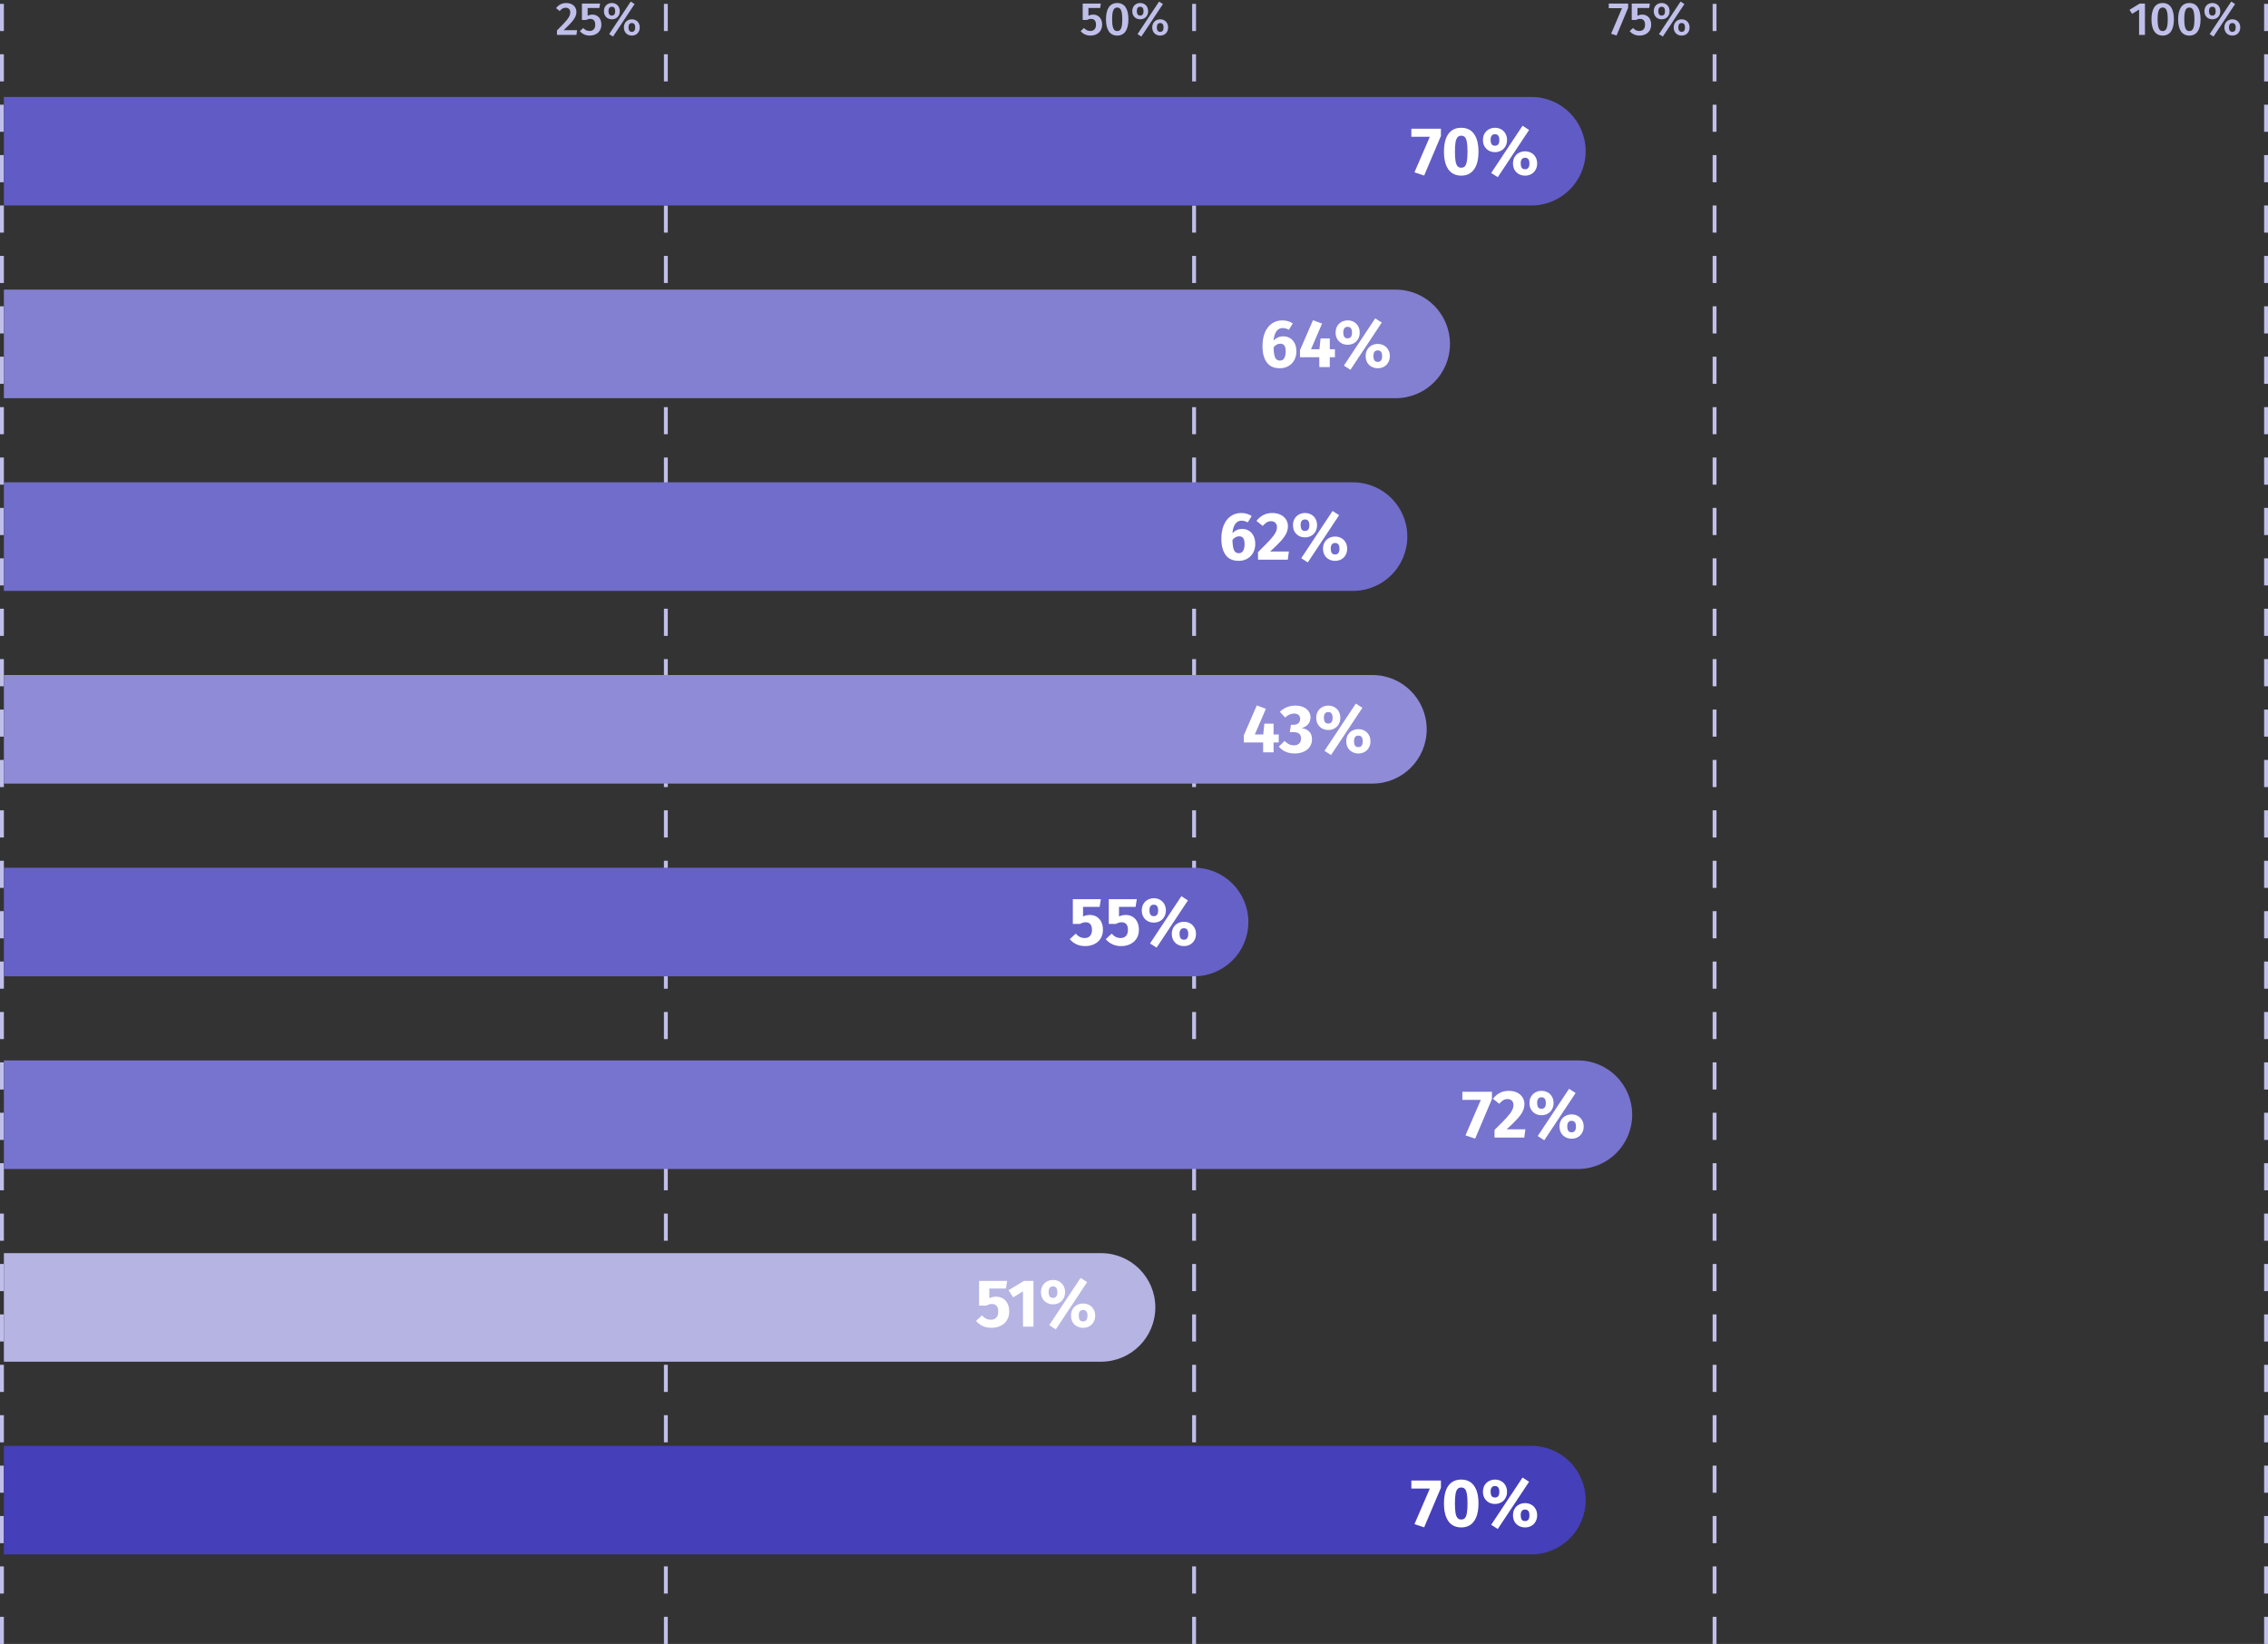 <svg width="585" height="424" viewBox="0 0 585 424" fill="none" xmlns="http://www.w3.org/2000/svg">
<rect x="0" y="0" width="585" height="424" fill="#333333" stroke="none"/>
<line x1="0.5" y1="424" x2="0.5" y2="1" stroke="#C0BFEA" stroke-dasharray="7 6"/>
<path d="M146.046 0.78C147.714 0.78 148.674 1.788 148.674 3.048C148.674 4.416 147.894 5.412 145.398 7.788H148.854L148.686 9H143.658V7.872C146.418 5.064 147.09 4.308 147.09 3.168C147.09 2.424 146.622 1.992 145.926 1.992C145.29 1.992 144.87 2.256 144.366 2.844L143.43 2.1C144.078 1.26 144.93 0.78 146.046 0.78ZM154.78 0.924L154.6 2.064H151.576V4.068C151.984 3.864 152.404 3.768 152.8 3.768C154.144 3.768 155.116 4.728 155.116 6.372C155.116 8.028 153.928 9.18 152.104 9.18C150.976 9.18 150.184 8.724 149.56 8.04L150.436 7.224C150.88 7.716 151.396 7.992 152.068 7.992C152.968 7.992 153.532 7.416 153.532 6.372C153.532 5.256 152.98 4.872 152.236 4.872C151.864 4.872 151.564 4.956 151.192 5.148H150.1V0.924H154.78ZM162.688 0.408L163.684 1.044L158.116 9.432L157.132 8.796L162.688 0.408ZM157.816 0.78C158.98 0.78 159.868 1.596 159.868 2.88C159.868 4.164 158.98 4.98 157.816 4.98C156.664 4.98 155.776 4.164 155.776 2.88C155.776 1.596 156.664 0.78 157.816 0.78ZM157.816 1.74C157.132 1.74 156.952 2.304 156.952 2.88C156.952 3.444 157.132 4.02 157.816 4.02C158.512 4.02 158.68 3.456 158.68 2.88C158.68 2.316 158.512 1.74 157.816 1.74ZM162.976 4.98C164.14 4.98 165.016 5.796 165.016 7.08C165.016 8.364 164.14 9.18 162.976 9.18C161.812 9.18 160.924 8.364 160.924 7.08C160.924 5.796 161.812 4.98 162.976 4.98ZM162.976 5.94C162.292 5.94 162.112 6.504 162.112 7.08C162.112 7.644 162.292 8.22 162.976 8.22C163.672 8.22 163.84 7.656 163.84 7.08C163.84 6.516 163.672 5.94 162.976 5.94Z" fill="#C0BFEA"/>
<line x1="171.75" y1="424" x2="171.75" y2="1" stroke="#C0BFEA" stroke-dasharray="7 6"/>
<path d="M283.948 0.924L283.768 2.064H280.744V4.068C281.152 3.864 281.572 3.768 281.968 3.768C283.312 3.768 284.284 4.728 284.284 6.372C284.284 8.028 283.096 9.18 281.272 9.18C280.144 9.18 279.352 8.724 278.728 8.04L279.604 7.224C280.048 7.716 280.564 7.992 281.236 7.992C282.136 7.992 282.7 7.416 282.7 6.372C282.7 5.256 282.148 4.872 281.404 4.872C281.032 4.872 280.732 4.956 280.36 5.148H279.268V0.924H283.948ZM288.166 0.78C290.074 0.78 291.058 2.28 291.058 4.968C291.058 7.668 290.074 9.18 288.166 9.18C286.27 9.18 285.274 7.668 285.274 4.968C285.274 2.28 286.27 0.78 288.166 0.78ZM288.166 1.944C287.278 1.944 286.858 2.736 286.858 4.968C286.858 7.224 287.278 8.016 288.166 8.016C289.054 8.016 289.474 7.248 289.474 4.968C289.474 2.7 289.054 1.944 288.166 1.944ZM298.969 0.408L299.965 1.044L294.397 9.432L293.413 8.796L298.969 0.408ZM294.097 0.78C295.261 0.78 296.149 1.596 296.149 2.88C296.149 4.164 295.261 4.98 294.097 4.98C292.945 4.98 292.057 4.164 292.057 2.88C292.057 1.596 292.945 0.78 294.097 0.78ZM294.097 1.74C293.413 1.74 293.233 2.304 293.233 2.88C293.233 3.444 293.413 4.02 294.097 4.02C294.793 4.02 294.961 3.456 294.961 2.88C294.961 2.316 294.793 1.74 294.097 1.74ZM299.257 4.98C300.421 4.98 301.297 5.796 301.297 7.08C301.297 8.364 300.421 9.18 299.257 9.18C298.093 9.18 297.205 8.364 297.205 7.08C297.205 5.796 298.093 4.98 299.257 4.98ZM299.257 5.94C298.573 5.94 298.393 6.504 298.393 7.08C298.393 7.644 298.573 8.22 299.257 8.22C299.953 8.22 300.121 7.656 300.121 7.08C300.121 6.516 299.953 5.94 299.257 5.94Z" fill="#C0BFEA"/>
<line x1="308" y1="424" x2="308" y2="1" stroke="#C0BFEA" stroke-dasharray="7 6"/>
<path d="M419.958 0.924V2.004L416.97 9.156L415.566 8.7L418.374 2.112H414.966V0.924H419.958ZM425.565 0.924L425.385 2.064H422.361V4.068C422.769 3.864 423.189 3.768 423.585 3.768C424.929 3.768 425.901 4.728 425.901 6.372C425.901 8.028 424.713 9.18 422.889 9.18C421.761 9.18 420.969 8.724 420.345 8.04L421.221 7.224C421.665 7.716 422.181 7.992 422.853 7.992C423.753 7.992 424.317 7.416 424.317 6.372C424.317 5.256 423.765 4.872 423.021 4.872C422.649 4.872 422.349 4.956 421.977 5.148H420.885V0.924H425.565ZM433.473 0.408L434.469 1.044L428.901 9.432L427.917 8.796L433.473 0.408ZM428.601 0.78C429.765 0.78 430.653 1.596 430.653 2.88C430.653 4.164 429.765 4.98 428.601 4.98C427.449 4.98 426.561 4.164 426.561 2.88C426.561 1.596 427.449 0.78 428.601 0.78ZM428.601 1.74C427.917 1.74 427.737 2.304 427.737 2.88C427.737 3.444 427.917 4.02 428.601 4.02C429.297 4.02 429.465 3.456 429.465 2.88C429.465 2.316 429.297 1.74 428.601 1.74ZM433.761 4.98C434.925 4.98 435.801 5.796 435.801 7.08C435.801 8.364 434.925 9.18 433.761 9.18C432.597 9.18 431.709 8.364 431.709 7.08C431.709 5.796 432.597 4.98 433.761 4.98ZM433.761 5.94C433.077 5.94 432.897 6.504 432.897 7.08C432.897 7.644 433.077 8.22 433.761 8.22C434.457 8.22 434.625 7.656 434.625 7.08C434.625 6.516 434.457 5.94 433.761 5.94Z" fill="#C0BFEA"/>
<line x1="442.25" y1="424" x2="442.25" y2="1" stroke="#C0BFEA" stroke-dasharray="7 6"/>
<path d="M553.26 0.924V9H551.748V2.472L549.948 3.564L549.276 2.532L551.904 0.924H553.26ZM557.834 0.78C559.742 0.78 560.726 2.28 560.726 4.968C560.726 7.668 559.742 9.18 557.834 9.18C555.938 9.18 554.942 7.668 554.942 4.968C554.942 2.28 555.938 0.78 557.834 0.78ZM557.834 1.944C556.946 1.944 556.526 2.736 556.526 4.968C556.526 7.224 556.946 8.016 557.834 8.016C558.722 8.016 559.142 7.248 559.142 4.968C559.142 2.7 558.722 1.944 557.834 1.944ZM564.713 0.78C566.621 0.78 567.605 2.28 567.605 4.968C567.605 7.668 566.621 9.18 564.713 9.18C562.817 9.18 561.821 7.668 561.821 4.968C561.821 2.28 562.817 0.78 564.713 0.78ZM564.713 1.944C563.825 1.944 563.405 2.736 563.405 4.968C563.405 7.224 563.825 8.016 564.713 8.016C565.601 8.016 566.021 7.248 566.021 4.968C566.021 2.7 565.601 1.944 564.713 1.944ZM575.516 0.408L576.512 1.044L570.944 9.432L569.96 8.796L575.516 0.408ZM570.644 0.78C571.808 0.78 572.696 1.596 572.696 2.88C572.696 4.164 571.808 4.98 570.644 4.98C569.492 4.98 568.604 4.164 568.604 2.88C568.604 1.596 569.492 0.78 570.644 0.78ZM570.644 1.74C569.96 1.74 569.78 2.304 569.78 2.88C569.78 3.444 569.96 4.02 570.644 4.02C571.34 4.02 571.508 3.456 571.508 2.88C571.508 2.316 571.34 1.74 570.644 1.74ZM575.804 4.98C576.968 4.98 577.844 5.796 577.844 7.08C577.844 8.364 576.968 9.18 575.804 9.18C574.64 9.18 573.752 8.364 573.752 7.08C573.752 5.796 574.64 4.98 575.804 4.98ZM575.804 5.94C575.12 5.94 574.94 6.504 574.94 7.08C574.94 7.644 575.12 8.22 575.804 8.22C576.5 8.22 576.668 7.656 576.668 7.08C576.668 6.516 576.5 5.94 575.804 5.94Z" fill="#C0BFEA"/>
<line x1="584.5" y1="424" x2="584.5" y2="1" stroke="#C0BFEA" stroke-dasharray="7 6"/>
<path d="M1 53L1 25L395 25C402.732 25 409 31.268 409 39V39C409 46.732 402.732 53 395 53L1 53Z" fill="#615BC5"/>
<path d="M1 102.7L1 74.7L360 74.7C367.732 74.7 374 80.968 374 88.7V88.7C374 96.432 367.732 102.7 360 102.7L1 102.7Z" fill="#8380D1"/>
<path d="M1 152.4L1 124.4L349 124.4C356.732 124.4 363 130.668 363 138.4V138.4C363 146.132 356.732 152.4 349 152.4L1 152.4Z" fill="#716DCB"/>
<path d="M1 202.1L1 174.1L354 174.1C361.732 174.1 368 180.368 368 188.1V188.1C368 195.832 361.732 202.1 354 202.1L1 202.1Z" fill="#8F8BD7"/>
<path d="M1 251.8L1 223.8L308 223.8C315.732 223.8 322 230.068 322 237.8V237.8C322 245.532 315.732 251.8 308 251.8L1 251.8Z" fill="#6661C7"/>
<path d="M1 301.5L1 273.5H407C414.732 273.5 421 279.768 421 287.5V287.5C421 295.232 414.732 301.5 407 301.5H1Z" fill="#7774CF"/>
<path d="M1 351.2L1 323.2H284C291.732 323.2 298 329.468 298 337.2V337.2C298 344.932 291.732 351.2 284 351.2H1Z" fill="#B6B4E3"/>
<path d="M1 400.9L1 372.9H395C402.732 372.9 409 379.168 409 386.9V386.9C409 394.632 402.732 400.9 395 400.9H1Z" fill="#453FB9"/>
<path d="M371.667 33.201V35.068L367.338 45.279L364.842 44.441L368.805 35.278H364.039V33.201H371.667ZM376.904 32.956C378.347 32.956 379.447 33.486 380.203 34.545C380.971 35.604 381.355 37.128 381.355 39.118C381.355 41.096 380.971 42.62 380.203 43.691C379.447 44.761 378.347 45.297 376.904 45.297C375.461 45.297 374.356 44.761 373.588 43.691C372.831 42.62 372.453 41.096 372.453 39.118C372.453 37.128 372.831 35.604 373.588 34.545C374.356 33.486 375.461 32.956 376.904 32.956ZM376.904 34.998C376.508 34.998 376.194 35.127 375.961 35.383C375.729 35.639 375.554 36.063 375.438 36.657C375.333 37.25 375.281 38.071 375.281 39.118C375.281 40.165 375.333 40.991 375.438 41.596C375.554 42.19 375.729 42.614 375.961 42.87C376.194 43.127 376.508 43.255 376.904 43.255C377.3 43.255 377.614 43.132 377.847 42.888C378.079 42.632 378.248 42.207 378.353 41.614C378.469 41.009 378.527 40.177 378.527 39.118C378.527 38.059 378.469 37.233 378.353 36.639C378.248 36.034 378.079 35.609 377.847 35.365C377.614 35.121 377.3 34.998 376.904 34.998ZM392.717 32.433L394.41 33.515L386.329 45.698L384.636 44.616L392.717 32.433ZM385.613 32.956C386.195 32.956 386.719 33.084 387.184 33.34C387.661 33.596 388.033 33.963 388.301 34.44C388.58 34.917 388.72 35.47 388.72 36.098C388.72 36.727 388.58 37.279 388.301 37.756C388.033 38.233 387.661 38.6 387.184 38.856C386.719 39.112 386.195 39.24 385.613 39.24C385.031 39.24 384.502 39.112 384.025 38.856C383.559 38.588 383.187 38.222 382.908 37.756C382.64 37.279 382.506 36.727 382.506 36.098C382.506 35.47 382.64 34.923 382.908 34.458C383.187 33.98 383.559 33.614 384.025 33.358C384.502 33.09 385.031 32.956 385.613 32.956ZM385.613 34.614C384.857 34.614 384.479 35.109 384.479 36.098C384.479 36.529 384.56 36.884 384.723 37.163C384.897 37.442 385.194 37.582 385.613 37.582C386.358 37.582 386.73 37.087 386.73 36.098C386.73 35.109 386.358 34.614 385.613 34.614ZM393.38 39.031C393.962 39.031 394.486 39.158 394.951 39.414C395.428 39.67 395.801 40.037 396.068 40.514C396.348 40.98 396.487 41.526 396.487 42.155C396.487 42.783 396.348 43.336 396.068 43.813C395.801 44.29 395.428 44.657 394.951 44.913C394.486 45.169 393.962 45.297 393.38 45.297C392.799 45.297 392.269 45.169 391.792 44.913C391.315 44.657 390.937 44.29 390.657 43.813C390.39 43.336 390.256 42.783 390.256 42.155C390.256 41.526 390.39 40.98 390.657 40.514C390.937 40.037 391.315 39.67 391.792 39.414C392.269 39.158 392.799 39.031 393.38 39.031ZM393.38 40.689C392.624 40.689 392.246 41.178 392.246 42.155C392.246 42.586 392.327 42.946 392.49 43.237C392.665 43.516 392.961 43.656 393.38 43.656C394.125 43.656 394.497 43.156 394.497 42.155C394.497 41.178 394.125 40.689 393.38 40.689Z" fill="white"/>
<path d="M330.999 86.736C331.651 86.736 332.233 86.893 332.745 87.207C333.257 87.51 333.658 87.958 333.949 88.551C334.24 89.133 334.385 89.831 334.385 90.646C334.385 91.449 334.211 92.182 333.862 92.845C333.513 93.497 333.012 94.014 332.361 94.398C331.721 94.782 330.97 94.975 330.109 94.975C328.596 94.975 327.473 94.468 326.74 93.456C326.007 92.444 325.641 91.053 325.641 89.284C325.641 87.958 325.844 86.794 326.251 85.793C326.67 84.793 327.264 84.019 328.032 83.472C328.811 82.913 329.725 82.634 330.772 82.634C331.785 82.634 332.681 82.896 333.46 83.42L332.448 85.06C331.924 84.758 331.389 84.606 330.842 84.606C330.179 84.606 329.643 84.886 329.236 85.444C328.829 86.003 328.585 86.794 328.503 87.818C329.213 87.097 330.045 86.736 330.999 86.736ZM330.144 93.002C330.633 93.002 330.999 92.799 331.243 92.391C331.499 91.972 331.627 91.402 331.627 90.681C331.627 89.948 331.511 89.424 331.278 89.11C331.046 88.796 330.697 88.638 330.231 88.638C329.603 88.638 329.027 88.947 328.503 89.564C328.526 90.809 328.66 91.693 328.905 92.217C329.149 92.74 329.562 93.002 330.144 93.002ZM344.325 90.07V92.129H342.998V94.678H340.31L340.293 92.129H335.318V90.297L338.67 82.582L341.008 83.454L338.163 90.07H340.328L340.624 87.277H342.998V90.07H344.325ZM354.717 82.111L356.41 83.193L348.329 95.376L346.636 94.294L354.717 82.111ZM347.613 82.634C348.195 82.634 348.719 82.762 349.184 83.018C349.661 83.274 350.033 83.641 350.301 84.118C350.58 84.595 350.72 85.148 350.72 85.776C350.72 86.404 350.58 86.957 350.301 87.434C350.033 87.911 349.661 88.278 349.184 88.534C348.719 88.79 348.195 88.918 347.613 88.918C347.031 88.918 346.502 88.79 346.025 88.534C345.559 88.266 345.187 87.9 344.908 87.434C344.64 86.957 344.506 86.404 344.506 85.776C344.506 85.148 344.64 84.601 344.908 84.135C345.187 83.658 345.559 83.292 346.025 83.036C346.502 82.768 347.031 82.634 347.613 82.634ZM347.613 84.292C346.857 84.292 346.479 84.787 346.479 85.776C346.479 86.207 346.56 86.561 346.723 86.841C346.897 87.12 347.194 87.26 347.613 87.26C348.358 87.26 348.73 86.765 348.73 85.776C348.73 84.787 348.358 84.292 347.613 84.292ZM355.38 88.708C355.962 88.708 356.486 88.836 356.951 89.092C357.428 89.348 357.801 89.715 358.068 90.192C358.348 90.657 358.487 91.204 358.487 91.833C358.487 92.461 358.348 93.014 358.068 93.491C357.801 93.968 357.428 94.335 356.951 94.591C356.486 94.847 355.962 94.975 355.38 94.975C354.799 94.975 354.269 94.847 353.792 94.591C353.315 94.335 352.937 93.968 352.657 93.491C352.39 93.014 352.256 92.461 352.256 91.833C352.256 91.204 352.39 90.657 352.657 90.192C352.937 89.715 353.315 89.348 353.792 89.092C354.269 88.836 354.799 88.708 355.38 88.708ZM355.38 90.367C354.624 90.367 354.246 90.855 354.246 91.833C354.246 92.263 354.327 92.624 354.49 92.915C354.665 93.194 354.961 93.334 355.38 93.334C356.125 93.334 356.497 92.833 356.497 91.833C356.497 90.855 356.125 90.367 355.38 90.367Z" fill="white"/>
<path d="M320.391 136.413C321.043 136.413 321.625 136.57 322.137 136.884C322.649 137.186 323.05 137.634 323.341 138.228C323.632 138.81 323.777 139.508 323.777 140.322C323.777 141.125 323.603 141.858 323.254 142.522C322.905 143.173 322.404 143.691 321.753 144.075C321.113 144.459 320.362 144.651 319.501 144.651C317.988 144.651 316.865 144.145 316.132 143.133C315.399 142.12 315.033 140.73 315.033 138.961C315.033 137.634 315.236 136.471 315.644 135.47C316.062 134.469 316.656 133.696 317.424 133.149C318.204 132.59 319.117 132.311 320.164 132.311C321.177 132.311 322.073 132.573 322.852 133.096L321.84 134.737C321.316 134.434 320.781 134.283 320.234 134.283C319.571 134.283 319.036 134.562 318.628 135.121C318.221 135.68 317.977 136.471 317.895 137.495C318.605 136.773 319.437 136.413 320.391 136.413ZM319.536 142.679C320.025 142.679 320.391 142.475 320.636 142.068C320.892 141.649 321.02 141.079 321.02 140.357C321.02 139.624 320.903 139.101 320.67 138.786C320.438 138.472 320.089 138.315 319.623 138.315C318.995 138.315 318.419 138.624 317.895 139.24C317.918 140.485 318.052 141.37 318.297 141.893C318.541 142.417 318.954 142.679 319.536 142.679ZM328.137 132.311C328.987 132.311 329.714 132.462 330.319 132.765C330.936 133.067 331.401 133.474 331.715 133.986C332.041 134.498 332.204 135.063 332.204 135.68C332.204 136.308 332.076 136.907 331.82 137.477C331.564 138.048 331.11 138.705 330.459 139.45C329.807 140.183 328.859 141.114 327.614 142.242H332.448L332.169 144.354H324.489V142.4C325.92 140.992 326.962 139.933 327.614 139.223C328.265 138.501 328.719 137.902 328.975 137.425C329.243 136.948 329.376 136.459 329.376 135.959C329.376 135.482 329.237 135.109 328.958 134.842C328.69 134.562 328.323 134.423 327.858 134.423C327.439 134.423 327.067 134.522 326.741 134.72C326.415 134.906 326.072 135.214 325.711 135.645L324.088 134.353C324.576 133.713 325.158 133.213 325.833 132.852C326.52 132.491 327.288 132.311 328.137 132.311ZM343.717 131.787L345.41 132.869L337.329 145.053L335.636 143.97L343.717 131.787ZM336.613 132.311C337.195 132.311 337.719 132.439 338.184 132.695C338.661 132.951 339.033 133.317 339.301 133.794C339.58 134.272 339.72 134.824 339.72 135.453C339.72 136.081 339.58 136.634 339.301 137.111C339.033 137.588 338.661 137.954 338.184 138.21C337.719 138.466 337.195 138.594 336.613 138.594C336.031 138.594 335.502 138.466 335.025 138.21C334.559 137.943 334.187 137.576 333.908 137.111C333.64 136.634 333.506 136.081 333.506 135.453C333.506 134.824 333.64 134.277 333.908 133.812C334.187 133.335 334.559 132.968 335.025 132.712C335.502 132.445 336.031 132.311 336.613 132.311ZM336.613 133.969C335.857 133.969 335.479 134.464 335.479 135.453C335.479 135.883 335.56 136.238 335.723 136.517C335.897 136.797 336.194 136.936 336.613 136.936C337.358 136.936 337.73 136.442 337.73 135.453C337.73 134.464 337.358 133.969 336.613 133.969ZM344.38 138.385C344.962 138.385 345.486 138.513 345.951 138.769C346.428 139.025 346.801 139.392 347.068 139.869C347.348 140.334 347.487 140.881 347.487 141.509C347.487 142.138 347.348 142.69 347.068 143.168C346.801 143.645 346.428 144.011 345.951 144.267C345.486 144.523 344.962 144.651 344.38 144.651C343.799 144.651 343.269 144.523 342.792 144.267C342.315 144.011 341.937 143.645 341.657 143.168C341.39 142.69 341.256 142.138 341.256 141.509C341.256 140.881 341.39 140.334 341.657 139.869C341.937 139.392 342.315 139.025 342.792 138.769C343.269 138.513 343.799 138.385 344.38 138.385ZM344.38 140.043C343.624 140.043 343.246 140.532 343.246 141.509C343.246 141.94 343.327 142.301 343.49 142.592C343.665 142.871 343.961 143.01 344.38 143.01C345.125 143.01 345.497 142.51 345.497 141.509C345.497 140.532 345.125 140.043 344.38 140.043Z" fill="white"/>
<path d="M329.831 189.424V191.484H328.504V194.032H325.816L325.799 191.484H320.824V189.651L324.175 181.936L326.514 182.809L323.669 189.424H325.833L326.13 186.631H328.504V189.424H329.831ZM334.103 181.989C334.93 181.989 335.634 182.122 336.215 182.39C336.809 182.658 337.257 183.018 337.559 183.472C337.874 183.926 338.031 184.432 338.031 184.991C338.031 185.701 337.827 186.294 337.42 186.771C337.024 187.248 336.46 187.591 335.727 187.801C336.518 187.882 337.164 188.167 337.664 188.656C338.165 189.133 338.415 189.814 338.415 190.698C338.415 191.362 338.24 191.973 337.891 192.531C337.542 193.078 337.024 193.514 336.338 193.84C335.663 194.166 334.854 194.329 333.911 194.329C332.189 194.329 330.839 193.735 329.862 192.549L331.346 191.1C331.741 191.495 332.125 191.786 332.498 191.973C332.882 192.147 333.301 192.234 333.754 192.234C334.301 192.234 334.743 192.083 335.081 191.781C335.418 191.478 335.587 191.059 335.587 190.524C335.587 189.919 335.424 189.488 335.098 189.232C334.784 188.965 334.307 188.831 333.667 188.831H332.69L332.986 186.928H333.667C334.191 186.928 334.604 186.794 334.906 186.527C335.209 186.259 335.36 185.881 335.36 185.392C335.36 184.962 335.221 184.63 334.941 184.397C334.662 184.153 334.278 184.031 333.789 184.031C332.963 184.031 332.195 184.374 331.485 185.061L330.124 183.577C331.241 182.518 332.567 181.989 334.103 181.989ZM349.717 181.465L351.41 182.547L343.329 194.73L341.636 193.648L349.717 181.465ZM342.613 181.989C343.195 181.989 343.719 182.117 344.184 182.373C344.661 182.629 345.033 182.995 345.301 183.472C345.58 183.949 345.72 184.502 345.72 185.13C345.72 185.759 345.58 186.311 345.301 186.789C345.033 187.266 344.661 187.632 344.184 187.888C343.719 188.144 343.195 188.272 342.613 188.272C342.031 188.272 341.502 188.144 341.025 187.888C340.559 187.621 340.187 187.254 339.908 186.789C339.64 186.311 339.506 185.759 339.506 185.13C339.506 184.502 339.64 183.955 339.908 183.49C340.187 183.013 340.559 182.646 341.025 182.39C341.502 182.122 342.031 181.989 342.613 181.989ZM342.613 183.647C341.857 183.647 341.479 184.141 341.479 185.13C341.479 185.561 341.56 185.916 341.723 186.195C341.897 186.474 342.194 186.614 342.613 186.614C343.358 186.614 343.73 186.119 343.73 185.13C343.73 184.141 343.358 183.647 342.613 183.647ZM350.38 188.063C350.962 188.063 351.486 188.191 351.951 188.447C352.428 188.703 352.801 189.069 353.068 189.546C353.348 190.012 353.487 190.559 353.487 191.187C353.487 191.815 353.348 192.368 353.068 192.845C352.801 193.322 352.428 193.689 351.951 193.945C351.486 194.201 350.962 194.329 350.38 194.329C349.799 194.329 349.269 194.201 348.792 193.945C348.315 193.689 347.937 193.322 347.657 192.845C347.39 192.368 347.256 191.815 347.256 191.187C347.256 190.559 347.39 190.012 347.657 189.546C347.937 189.069 348.315 188.703 348.792 188.447C349.269 188.191 349.799 188.063 350.38 188.063ZM350.38 189.721C349.624 189.721 349.246 190.21 349.246 191.187C349.246 191.618 349.327 191.978 349.49 192.269C349.665 192.549 349.961 192.688 350.38 192.688C351.125 192.688 351.497 192.188 351.497 191.187C351.497 190.21 351.125 189.721 350.38 189.721Z" fill="white"/>
<path d="M283.635 233.883H279.358V236.362C279.905 236.106 280.487 235.978 281.104 235.978C281.755 235.978 282.337 236.129 282.849 236.431C283.361 236.734 283.763 237.176 284.054 237.758C284.344 238.34 284.49 239.026 284.49 239.818C284.49 240.644 284.298 241.377 283.914 242.017C283.542 242.645 283 243.134 282.291 243.483C281.592 243.832 280.784 244.007 279.864 244.007C278.27 244.007 276.961 243.413 275.937 242.226L277.473 240.795C278.113 241.551 278.875 241.93 279.76 241.93C280.365 241.93 280.83 241.749 281.156 241.389C281.494 241.028 281.662 240.51 281.662 239.835C281.662 238.52 281.11 237.863 280.004 237.863C279.771 237.863 279.544 237.898 279.323 237.967C279.102 238.026 278.858 238.13 278.59 238.282H276.723V231.911H283.949L283.635 233.883ZM292.907 233.883H288.631V236.362C289.178 236.106 289.76 235.978 290.376 235.978C291.028 235.978 291.61 236.129 292.122 236.431C292.634 236.734 293.035 237.176 293.326 237.758C293.617 238.34 293.763 239.026 293.763 239.818C293.763 240.644 293.571 241.377 293.187 242.017C292.814 242.645 292.273 243.134 291.563 243.483C290.865 243.832 290.056 244.007 289.137 244.007C287.543 244.007 286.234 243.413 285.21 242.226L286.746 240.795C287.386 241.551 288.148 241.93 289.032 241.93C289.637 241.93 290.103 241.749 290.429 241.389C290.766 241.028 290.935 240.51 290.935 239.835C290.935 238.52 290.382 237.863 289.277 237.863C289.044 237.863 288.817 237.898 288.596 237.967C288.375 238.026 288.131 238.13 287.863 238.282H285.995V231.911H293.221L292.907 233.883ZM304.717 231.143L306.41 232.225L298.329 244.408L296.636 243.326L304.717 231.143ZM297.613 231.666C298.195 231.666 298.719 231.794 299.184 232.05C299.661 232.306 300.033 232.673 300.301 233.15C300.58 233.627 300.72 234.18 300.72 234.808C300.72 235.437 300.58 235.989 300.301 236.466C300.033 236.943 299.661 237.31 299.184 237.566C298.719 237.822 298.195 237.95 297.613 237.95C297.031 237.95 296.502 237.822 296.025 237.566C295.559 237.298 295.187 236.932 294.908 236.466C294.64 235.989 294.506 235.437 294.506 234.808C294.506 234.18 294.64 233.633 294.908 233.167C295.187 232.69 295.559 232.324 296.025 232.068C296.502 231.8 297.031 231.666 297.613 231.666ZM297.613 233.325C296.857 233.325 296.479 233.819 296.479 234.808C296.479 235.239 296.56 235.594 296.723 235.873C296.897 236.152 297.194 236.292 297.613 236.292C298.358 236.292 298.73 235.797 298.73 234.808C298.73 233.819 298.358 233.325 297.613 233.325ZM305.38 237.741C305.962 237.741 306.486 237.869 306.951 238.125C307.428 238.381 307.801 238.747 308.068 239.224C308.348 239.69 308.487 240.237 308.487 240.865C308.487 241.493 308.348 242.046 308.068 242.523C307.801 243 307.428 243.367 306.951 243.623C306.486 243.879 305.962 244.007 305.38 244.007C304.799 244.007 304.269 243.879 303.792 243.623C303.315 243.367 302.937 243 302.657 242.523C302.39 242.046 302.256 241.493 302.256 240.865C302.256 240.237 302.39 239.69 302.657 239.224C302.937 238.747 303.315 238.381 303.792 238.125C304.269 237.869 304.799 237.741 305.38 237.741ZM305.38 239.399C304.624 239.399 304.246 239.887 304.246 240.865C304.246 241.295 304.327 241.656 304.49 241.947C304.665 242.226 304.961 242.366 305.38 242.366C306.125 242.366 306.497 241.866 306.497 240.865C306.497 239.887 306.125 239.399 305.38 239.399Z" fill="white"/>
<path d="M384.826 281.587V283.455L380.497 293.666L378.001 292.828L381.964 283.665H377.199V281.587H384.826ZM389.137 281.343C389.987 281.343 390.714 281.494 391.319 281.797C391.936 282.099 392.401 282.507 392.715 283.019C393.041 283.531 393.204 284.095 393.204 284.712C393.204 285.34 393.076 285.939 392.82 286.51C392.564 287.08 392.11 287.737 391.459 288.482C390.807 289.215 389.859 290.146 388.614 291.275H393.448L393.169 293.387H385.489V291.432C386.92 290.024 387.962 288.965 388.614 288.255C389.265 287.534 389.719 286.934 389.975 286.457C390.243 285.98 390.376 285.491 390.376 284.991C390.376 284.514 390.237 284.142 389.958 283.874C389.69 283.595 389.323 283.455 388.858 283.455C388.439 283.455 388.067 283.554 387.741 283.752C387.415 283.938 387.072 284.246 386.711 284.677L385.088 283.385C385.576 282.745 386.158 282.245 386.833 281.884C387.52 281.523 388.288 281.343 389.137 281.343ZM404.717 280.819L406.41 281.902L398.329 294.085L396.636 293.003L404.717 280.819ZM397.613 281.343C398.195 281.343 398.719 281.471 399.184 281.727C399.661 281.983 400.033 282.35 400.301 282.827C400.58 283.304 400.72 283.857 400.72 284.485C400.72 285.113 400.58 285.666 400.301 286.143C400.033 286.62 399.661 286.987 399.184 287.243C398.719 287.499 398.195 287.627 397.613 287.627C397.031 287.627 396.502 287.499 396.025 287.243C395.559 286.975 395.187 286.609 394.908 286.143C394.64 285.666 394.506 285.113 394.506 284.485C394.506 283.857 394.64 283.31 394.908 282.844C395.187 282.367 395.559 282.001 396.025 281.745C396.502 281.477 397.031 281.343 397.613 281.343ZM397.613 283.001C396.857 283.001 396.479 283.496 396.479 284.485C396.479 284.915 396.56 285.27 396.723 285.55C396.897 285.829 397.194 285.969 397.613 285.969C398.358 285.969 398.73 285.474 398.73 284.485C398.73 283.496 398.358 283.001 397.613 283.001ZM405.38 287.417C405.962 287.417 406.486 287.545 406.951 287.801C407.428 288.057 407.801 288.424 408.068 288.901C408.348 289.366 408.487 289.913 408.487 290.542C408.487 291.17 408.348 291.723 408.068 292.2C407.801 292.677 407.428 293.043 406.951 293.299C406.486 293.555 405.962 293.683 405.38 293.683C404.799 293.683 404.269 293.555 403.792 293.299C403.315 293.043 402.937 292.677 402.657 292.2C402.39 291.723 402.256 291.17 402.256 290.542C402.256 289.913 402.39 289.366 402.657 288.901C402.937 288.424 403.315 288.057 403.792 287.801C404.269 287.545 404.799 287.417 405.38 287.417ZM405.38 289.075C404.624 289.075 404.246 289.564 404.246 290.542C404.246 290.972 404.327 291.333 404.49 291.624C404.665 291.903 404.961 292.043 405.38 292.043C406.125 292.043 406.497 291.542 406.497 290.542C406.497 289.564 406.125 289.075 405.38 289.075Z" fill="white"/>
<path d="M259.458 332.334H255.182V334.813C255.729 334.557 256.311 334.429 256.928 334.429C257.579 334.429 258.161 334.58 258.673 334.883C259.185 335.185 259.586 335.627 259.877 336.209C260.168 336.791 260.314 337.477 260.314 338.269C260.314 339.095 260.122 339.828 259.738 340.468C259.365 341.096 258.824 341.585 258.114 341.934C257.416 342.283 256.608 342.458 255.688 342.458C254.094 342.458 252.785 341.864 251.761 340.677L253.297 339.246C253.937 340.003 254.699 340.381 255.584 340.381C256.189 340.381 256.654 340.2 256.98 339.84C257.317 339.479 257.486 338.961 257.486 338.286C257.486 336.971 256.933 336.314 255.828 336.314C255.595 336.314 255.368 336.349 255.147 336.419C254.926 336.477 254.682 336.581 254.414 336.733H252.546V330.362H259.773L259.458 332.334ZM266.571 330.362V342.161H263.866V333.05L261.335 334.603L260.13 332.771L264.11 330.362H266.571ZM278.717 329.594L280.41 330.676L272.329 342.859L270.636 341.777L278.717 329.594ZM271.613 330.117C272.195 330.117 272.719 330.245 273.184 330.501C273.661 330.757 274.033 331.124 274.301 331.601C274.58 332.078 274.72 332.631 274.72 333.259C274.72 333.888 274.58 334.44 274.301 334.917C274.033 335.395 273.661 335.761 273.184 336.017C272.719 336.273 272.195 336.401 271.613 336.401C271.031 336.401 270.502 336.273 270.025 336.017C269.559 335.749 269.187 335.383 268.908 334.917C268.64 334.44 268.506 333.888 268.506 333.259C268.506 332.631 268.64 332.084 268.908 331.619C269.187 331.141 269.559 330.775 270.025 330.519C270.502 330.251 271.031 330.117 271.613 330.117ZM271.613 331.776C270.857 331.776 270.479 332.27 270.479 333.259C270.479 333.69 270.56 334.045 270.723 334.324C270.897 334.603 271.194 334.743 271.613 334.743C272.358 334.743 272.73 334.248 272.73 333.259C272.73 332.27 272.358 331.776 271.613 331.776ZM279.38 336.192C279.962 336.192 280.486 336.32 280.951 336.576C281.428 336.832 281.801 337.198 282.068 337.675C282.348 338.141 282.487 338.688 282.487 339.316C282.487 339.944 282.348 340.497 282.068 340.974C281.801 341.451 281.428 341.818 280.951 342.074C280.486 342.33 279.962 342.458 279.38 342.458C278.799 342.458 278.269 342.33 277.792 342.074C277.315 341.818 276.937 341.451 276.657 340.974C276.39 340.497 276.256 339.944 276.256 339.316C276.256 338.688 276.39 338.141 276.657 337.675C276.937 337.198 277.315 336.832 277.792 336.576C278.269 336.32 278.799 336.192 279.38 336.192ZM279.38 337.85C278.624 337.85 278.246 338.339 278.246 339.316C278.246 339.747 278.327 340.107 278.49 340.398C278.665 340.677 278.961 340.817 279.38 340.817C280.125 340.817 280.497 340.317 280.497 339.316C280.497 338.339 280.125 337.85 279.38 337.85Z" fill="white"/>
<path d="M371.667 381.846V383.714L367.338 393.925L364.842 393.087L368.805 383.923H364.039V381.846H371.667ZM376.904 381.602C378.347 381.602 379.447 382.131 380.203 383.19C380.971 384.249 381.355 385.774 381.355 387.763C381.355 389.742 380.971 391.266 380.203 392.336C379.447 393.407 378.347 393.942 376.904 393.942C375.461 393.942 374.356 393.407 373.588 392.336C372.831 391.266 372.453 389.742 372.453 387.763C372.453 385.774 372.831 384.249 373.588 383.19C374.356 382.131 375.461 381.602 376.904 381.602ZM376.904 383.644C376.508 383.644 376.194 383.772 375.961 384.028C375.729 384.284 375.554 384.709 375.438 385.302C375.333 385.896 375.281 386.716 375.281 387.763C375.281 388.811 375.333 389.637 375.438 390.242C375.554 390.835 375.729 391.26 375.961 391.516C376.194 391.772 376.508 391.9 376.904 391.9C377.3 391.9 377.614 391.778 377.847 391.534C378.079 391.278 378.248 390.853 378.353 390.259C378.469 389.654 378.527 388.822 378.527 387.763C378.527 386.704 378.469 385.878 378.353 385.285C378.248 384.68 378.079 384.255 377.847 384.011C377.614 383.766 377.3 383.644 376.904 383.644ZM392.717 381.078L394.41 382.16L386.329 394.344L384.636 393.262L392.717 381.078ZM385.613 381.602C386.195 381.602 386.719 381.73 387.184 381.986C387.661 382.242 388.033 382.608 388.301 383.086C388.58 383.563 388.72 384.115 388.72 384.744C388.72 385.372 388.58 385.925 388.301 386.402C388.033 386.879 387.661 387.246 387.184 387.502C386.719 387.758 386.195 387.886 385.613 387.886C385.031 387.886 384.502 387.758 384.025 387.502C383.559 387.234 383.187 386.867 382.908 386.402C382.64 385.925 382.506 385.372 382.506 384.744C382.506 384.115 382.64 383.568 382.908 383.103C383.187 382.626 383.559 382.259 384.025 382.003C384.502 381.736 385.031 381.602 385.613 381.602ZM385.613 383.26C384.857 383.26 384.479 383.755 384.479 384.744C384.479 385.174 384.56 385.529 384.723 385.808C384.897 386.088 385.194 386.227 385.613 386.227C386.358 386.227 386.73 385.733 386.73 384.744C386.73 383.755 386.358 383.26 385.613 383.26ZM393.38 387.676C393.962 387.676 394.486 387.804 394.951 388.06C395.428 388.316 395.801 388.683 396.068 389.16C396.348 389.625 396.487 390.172 396.487 390.8C396.487 391.429 396.348 391.982 396.068 392.459C395.801 392.936 395.428 393.302 394.951 393.558C394.486 393.814 393.962 393.942 393.38 393.942C392.799 393.942 392.269 393.814 391.792 393.558C391.315 393.302 390.937 392.936 390.657 392.459C390.39 391.982 390.256 391.429 390.256 390.8C390.256 390.172 390.39 389.625 390.657 389.16C390.937 388.683 391.315 388.316 391.792 388.06C392.269 387.804 392.799 387.676 393.38 387.676ZM393.38 389.334C392.624 389.334 392.246 389.823 392.246 390.8C392.246 391.231 392.327 391.592 392.49 391.883C392.665 392.162 392.961 392.302 393.38 392.302C394.125 392.302 394.497 391.801 394.497 390.8C394.497 389.823 394.125 389.334 393.38 389.334Z" fill="white"/>
</svg>
